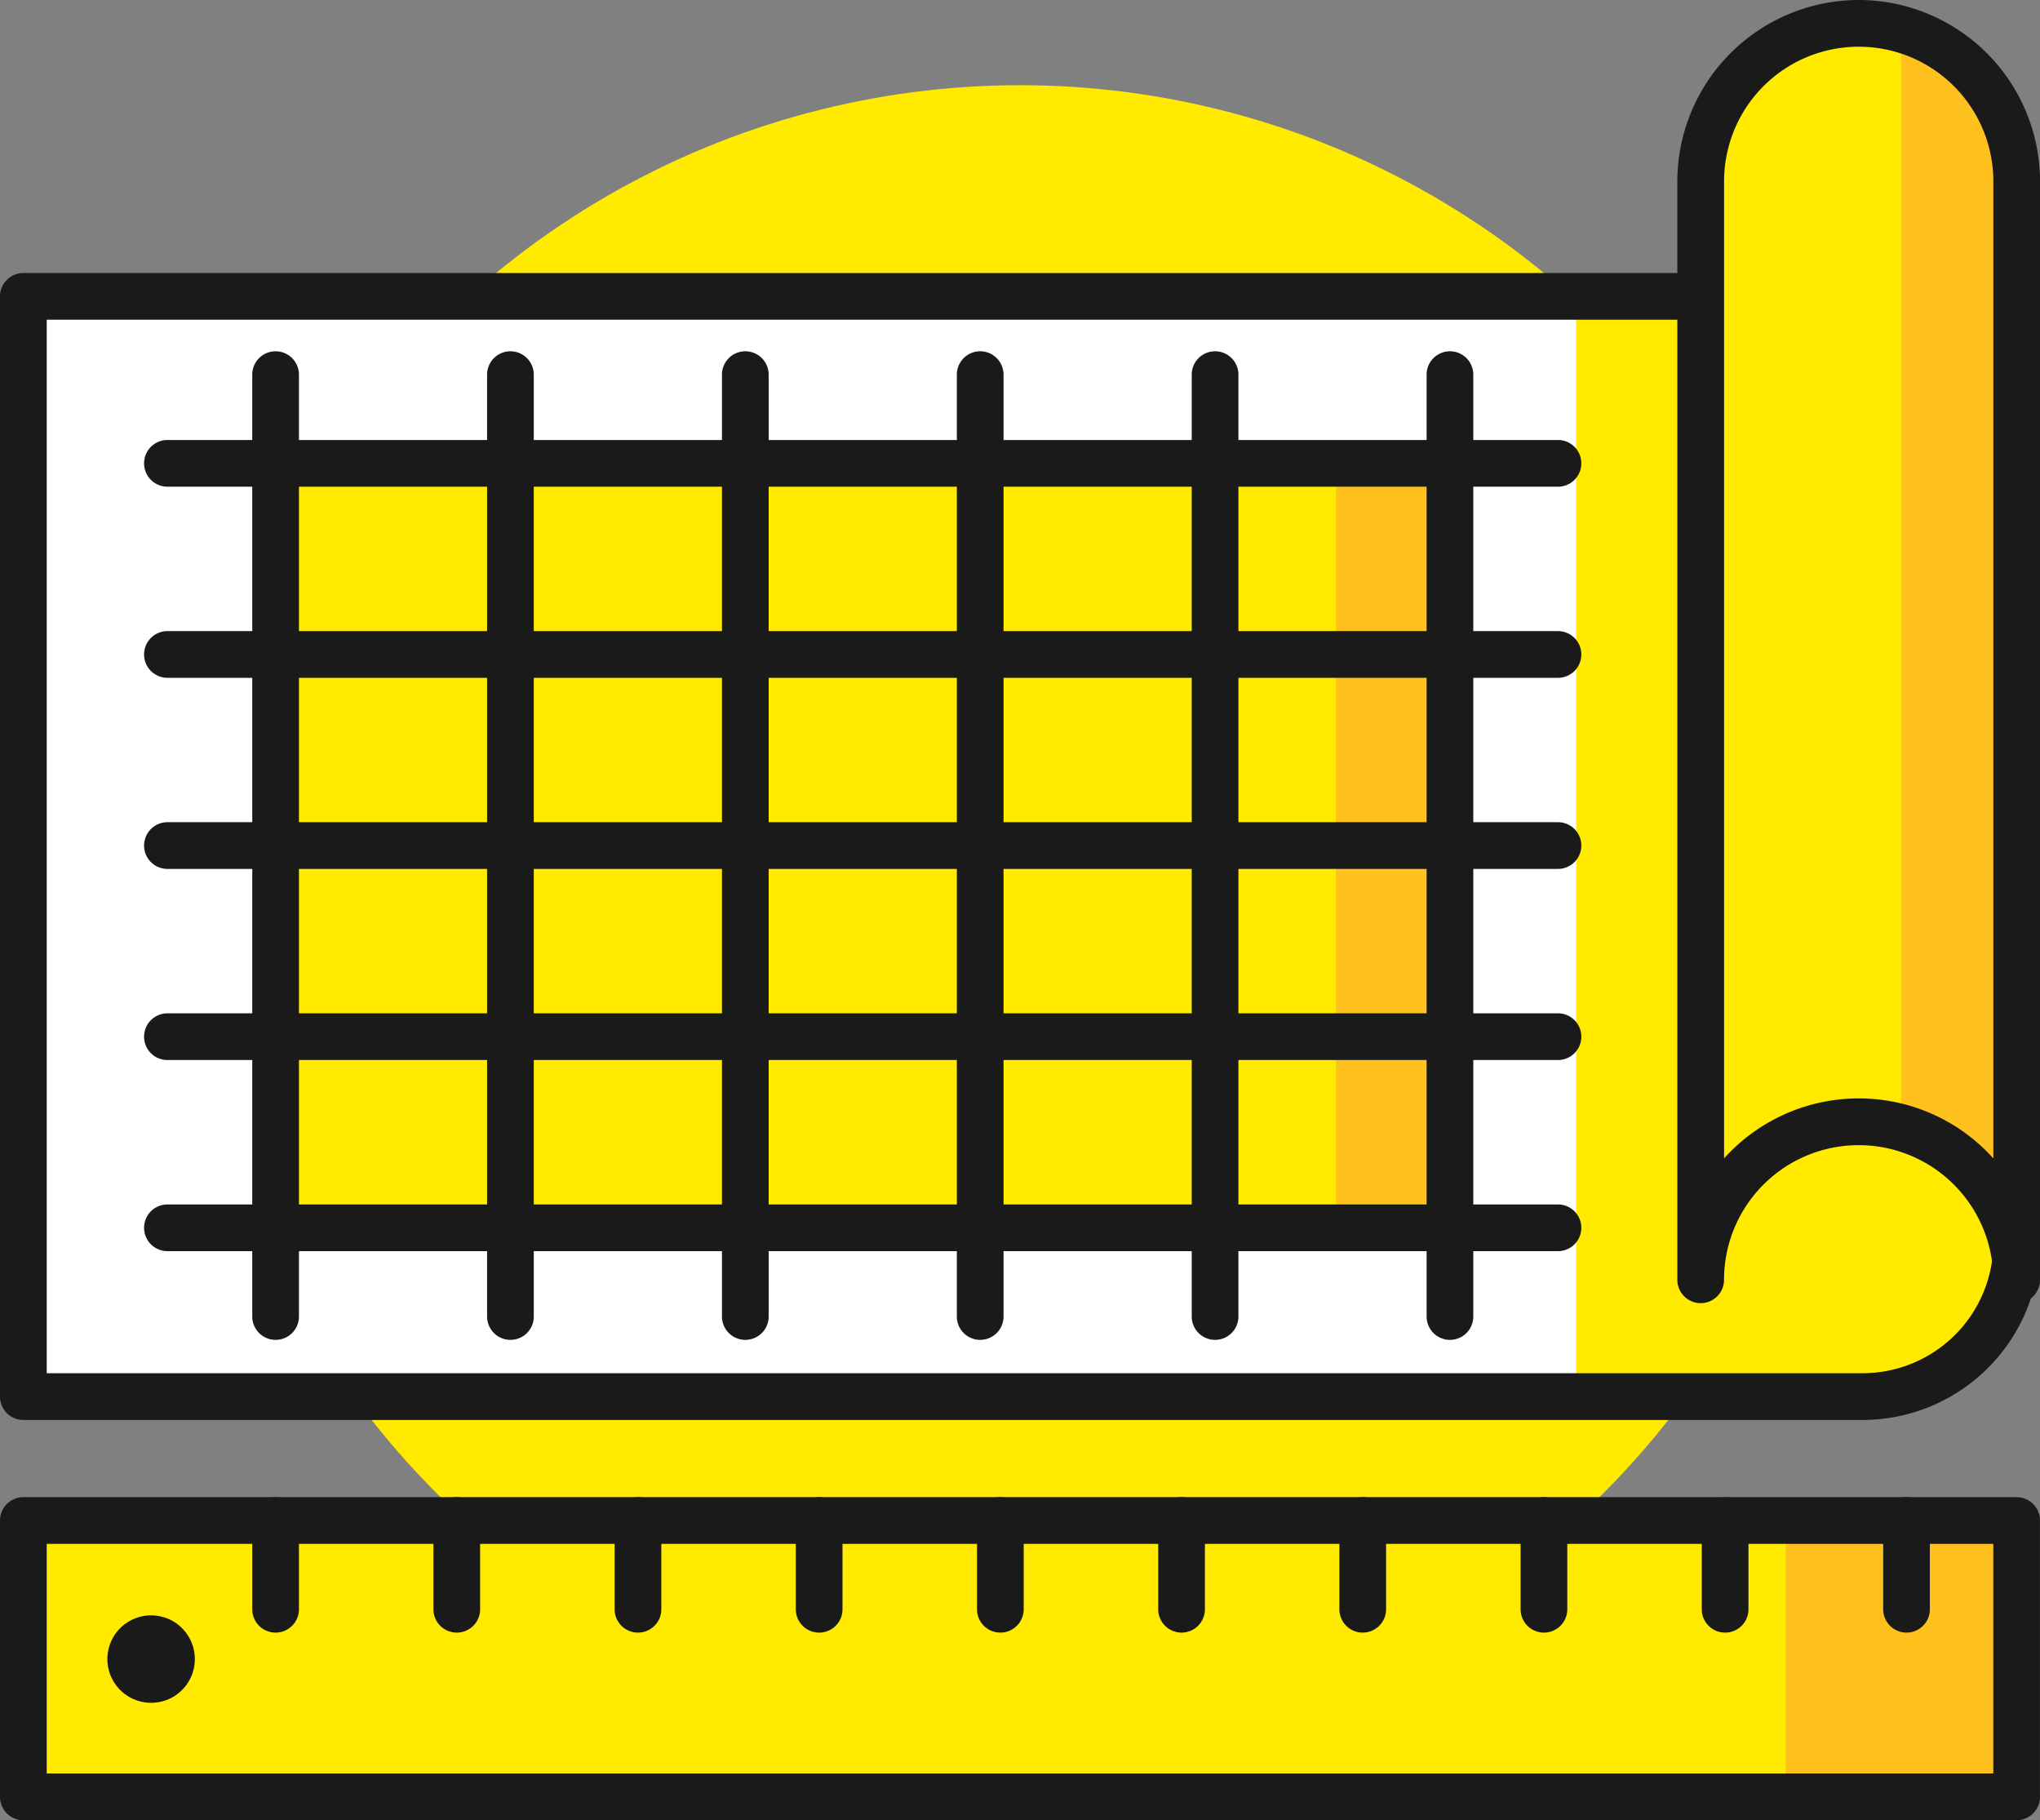 <?xml version="1.0" encoding="UTF-8"?> <svg xmlns="http://www.w3.org/2000/svg" id="Layer_1" data-name="Layer 1" viewBox="0 0 512 456.76"><rect x="0" y="0" width="512" height="456.76" fill="#808080" stroke="none"/> <defs> <style>.cls-1{fill:#ffea00;}.cls-2{fill:#ffc11e;}.cls-3{fill:#1a1a1a;}.cls-4{fill:#fff;}</style> </defs> <title>Проектирование</title> <g id="Engineering_Blueprint" data-name="Engineering Blueprint"> <circle class="cls-1" cx="256" cy="228.38" r="207"></circle> <rect class="cls-1" x="5.86" y="381.55" width="500.27" height="69.35"></rect> <rect class="cls-2" x="448.2" y="381.55" width="57.94" height="69.35"></rect> <path class="cls-3" d="M933.64,612.88H433.36A5.86,5.86,0,0,1,427.5,607V537.67a5.86,5.86,0,0,1,5.86-5.86H933.63a5.86,5.86,0,0,1,5.86,5.86V607A5.85,5.85,0,0,1,933.64,612.88ZM439.23,601.15H927.78V543.53H439.23Z" transform="translate(-427.5 -156.12)"></path> <path class="cls-3" d="M496.67,565.8a5.86,5.86,0,0,1-5.86-5.86V537.67a5.86,5.86,0,1,1,11.72,0v22.27A5.86,5.86,0,0,1,496.67,565.8Z" transform="translate(-427.5 -156.12)"></path> <path class="cls-3" d="M542.14,565.8a5.86,5.86,0,0,1-5.86-5.86V537.67a5.86,5.86,0,0,1,11.72,0v22.27A5.85,5.85,0,0,1,542.14,565.8Z" transform="translate(-427.5 -156.12)"></path> <path class="cls-3" d="M587.62,565.8a5.86,5.86,0,0,1-5.86-5.86V537.67a5.86,5.86,0,0,1,11.72,0v22.27A5.86,5.86,0,0,1,587.62,565.8Z" transform="translate(-427.5 -156.12)"></path> <path class="cls-3" d="M633.09,565.8a5.86,5.86,0,0,1-5.86-5.86V537.67a5.86,5.86,0,0,1,11.72,0v22.27A5.85,5.85,0,0,1,633.09,565.8Z" transform="translate(-427.5 -156.12)"></path> <path class="cls-3" d="M678.57,565.8a5.86,5.86,0,0,1-5.86-5.86V537.67a5.86,5.86,0,1,1,11.72,0v22.27A5.86,5.86,0,0,1,678.57,565.8Z" transform="translate(-427.5 -156.12)"></path> <path class="cls-3" d="M724.05,565.8a5.86,5.86,0,0,1-5.86-5.86V537.67a5.86,5.86,0,1,1,11.72,0v22.27A5.86,5.86,0,0,1,724.05,565.8Z" transform="translate(-427.5 -156.12)"></path> <path class="cls-3" d="M769.52,565.8a5.86,5.86,0,0,1-5.86-5.86V537.67a5.86,5.86,0,0,1,11.72,0v22.27A5.86,5.86,0,0,1,769.52,565.8Z" transform="translate(-427.5 -156.12)"></path> <path class="cls-3" d="M815,565.8a5.86,5.86,0,0,1-5.86-5.86V537.67a5.86,5.86,0,0,1,11.72,0v22.27A5.86,5.86,0,0,1,815,565.8Z" transform="translate(-427.5 -156.12)"></path> <path class="cls-3" d="M860.47,565.8a5.86,5.86,0,0,1-5.86-5.86V537.67a5.86,5.86,0,0,1,11.72,0v22.27A5.85,5.85,0,0,1,860.47,565.8Z" transform="translate(-427.5 -156.12)"></path> <path class="cls-3" d="M906,565.8a5.86,5.86,0,0,1-5.86-5.86V537.67a5.86,5.86,0,1,1,11.72,0v22.27A5.86,5.86,0,0,1,906,565.8Z" transform="translate(-427.5 -156.12)"></path> <circle class="cls-3" cx="465.4" cy="572.39" r="10.98" transform="translate(-626.12 737.68) rotate(-76.71)"></circle> <path class="cls-4" d="M895,506.58H433.36V230.49H933.63V467.91A38.65,38.65,0,0,1,895,506.58Z" transform="translate(-427.5 -156.12)"></path> <path class="cls-1" d="M823.09,506.58H895a38.66,38.66,0,0,0,38.66-38.66V230.49H823.09Z" transform="translate(-427.5 -156.12)"></path> <rect class="cls-1" x="69.17" y="116.27" width="294.74" height="191.82"></rect> <rect class="cls-2" x="335.28" y="116.27" width="28.63" height="191.82"></rect> <path class="cls-3" d="M895,512.44H433.36a5.86,5.86,0,0,1-5.86-5.86V230.49a5.86,5.86,0,0,1,5.86-5.86H933.63a5.86,5.86,0,0,1,5.86,5.86V467.91A44.56,44.56,0,0,1,895,512.44ZM439.23,500.71H895a32.84,32.84,0,0,0,32.8-32.8V236.35H439.23Z" transform="translate(-427.5 -156.12)"></path> <path class="cls-3" d="M818.52,278.25h-349a5.86,5.86,0,0,1,0-11.72h349a5.86,5.86,0,1,1,0,11.72Z" transform="translate(-427.5 -156.12)"></path> <path class="cls-3" d="M818.52,326.21h-349a5.86,5.86,0,0,1,0-11.72h349a5.86,5.86,0,1,1,0,11.72Z" transform="translate(-427.5 -156.12)"></path> <path class="cls-3" d="M818.52,374.16h-349a5.86,5.86,0,0,1,0-11.72h349a5.86,5.86,0,1,1,0,11.72Z" transform="translate(-427.5 -156.12)"></path> <path class="cls-3" d="M818.52,422.12h-349a5.86,5.86,0,1,1,0-11.72h349a5.86,5.86,0,0,1,0,11.72Z" transform="translate(-427.5 -156.12)"></path> <path class="cls-3" d="M818.52,470.08h-349a5.86,5.86,0,0,1,0-11.72h349a5.86,5.86,0,1,1,0,11.72Z" transform="translate(-427.5 -156.12)"></path> <path class="cls-3" d="M496.67,492.34a5.86,5.86,0,0,1-5.86-5.86V250.13a5.86,5.86,0,1,1,11.72,0V486.48A5.86,5.86,0,0,1,496.67,492.34Z" transform="translate(-427.5 -156.12)"></path> <path class="cls-3" d="M555.61,492.34a5.86,5.86,0,0,1-5.86-5.86V250.13a5.86,5.86,0,1,1,11.72,0V486.48A5.85,5.85,0,0,1,555.61,492.34Z" transform="translate(-427.5 -156.12)"></path> <path class="cls-3" d="M614.56,492.34a5.86,5.86,0,0,1-5.86-5.86V250.13a5.86,5.86,0,0,1,11.72,0V486.48A5.85,5.85,0,0,1,614.56,492.34Z" transform="translate(-427.5 -156.12)"></path> <path class="cls-3" d="M673.51,492.34a5.86,5.86,0,0,1-5.86-5.86V250.13a5.86,5.86,0,0,1,11.72,0V486.48A5.86,5.86,0,0,1,673.51,492.34Z" transform="translate(-427.5 -156.12)"></path> <path class="cls-3" d="M732.46,492.34a5.86,5.86,0,0,1-5.86-5.86V250.13a5.86,5.86,0,0,1,11.72,0V486.48A5.86,5.86,0,0,1,732.46,492.34Z" transform="translate(-427.5 -156.12)"></path> <path class="cls-3" d="M791.41,492.34a5.86,5.86,0,0,1-5.86-5.86V250.13a5.86,5.86,0,0,1,11.72,0V486.48A5.86,5.86,0,0,1,791.41,492.34Z" transform="translate(-427.5 -156.12)"></path> <path class="cls-1" d="M894,162h0a39.65,39.65,0,0,0-39.65,39.65V477.26A39.65,39.65,0,0,1,894,437.61h0a39.65,39.65,0,0,1,39.65,39.65V201.63A39.65,39.65,0,0,0,894,162Z" transform="translate(-427.5 -156.12)"></path> <path class="cls-2" d="M904.67,439.08a39.67,39.67,0,0,1,28.87,35.47V198.92a39.67,39.67,0,0,0-28.87-35.47Z" transform="translate(-427.5 -156.12)"></path> <path class="cls-3" d="M933.64,483.13a5.86,5.86,0,0,1-5.86-5.86,33.79,33.79,0,0,0-67.58,0,5.86,5.86,0,1,1-11.72,0V201.63A45.57,45.57,0,0,1,894,156.12h0a45.57,45.57,0,0,1,45.51,45.51V477.26A5.86,5.86,0,0,1,933.64,483.13ZM894,431.75a45.41,45.41,0,0,1,33.79,15.05V201.63a33.79,33.79,0,0,0-67.58,0V446.8A45.45,45.45,0,0,1,894,431.75Z" transform="translate(-427.5 -156.12)"></path> </g> </svg> 